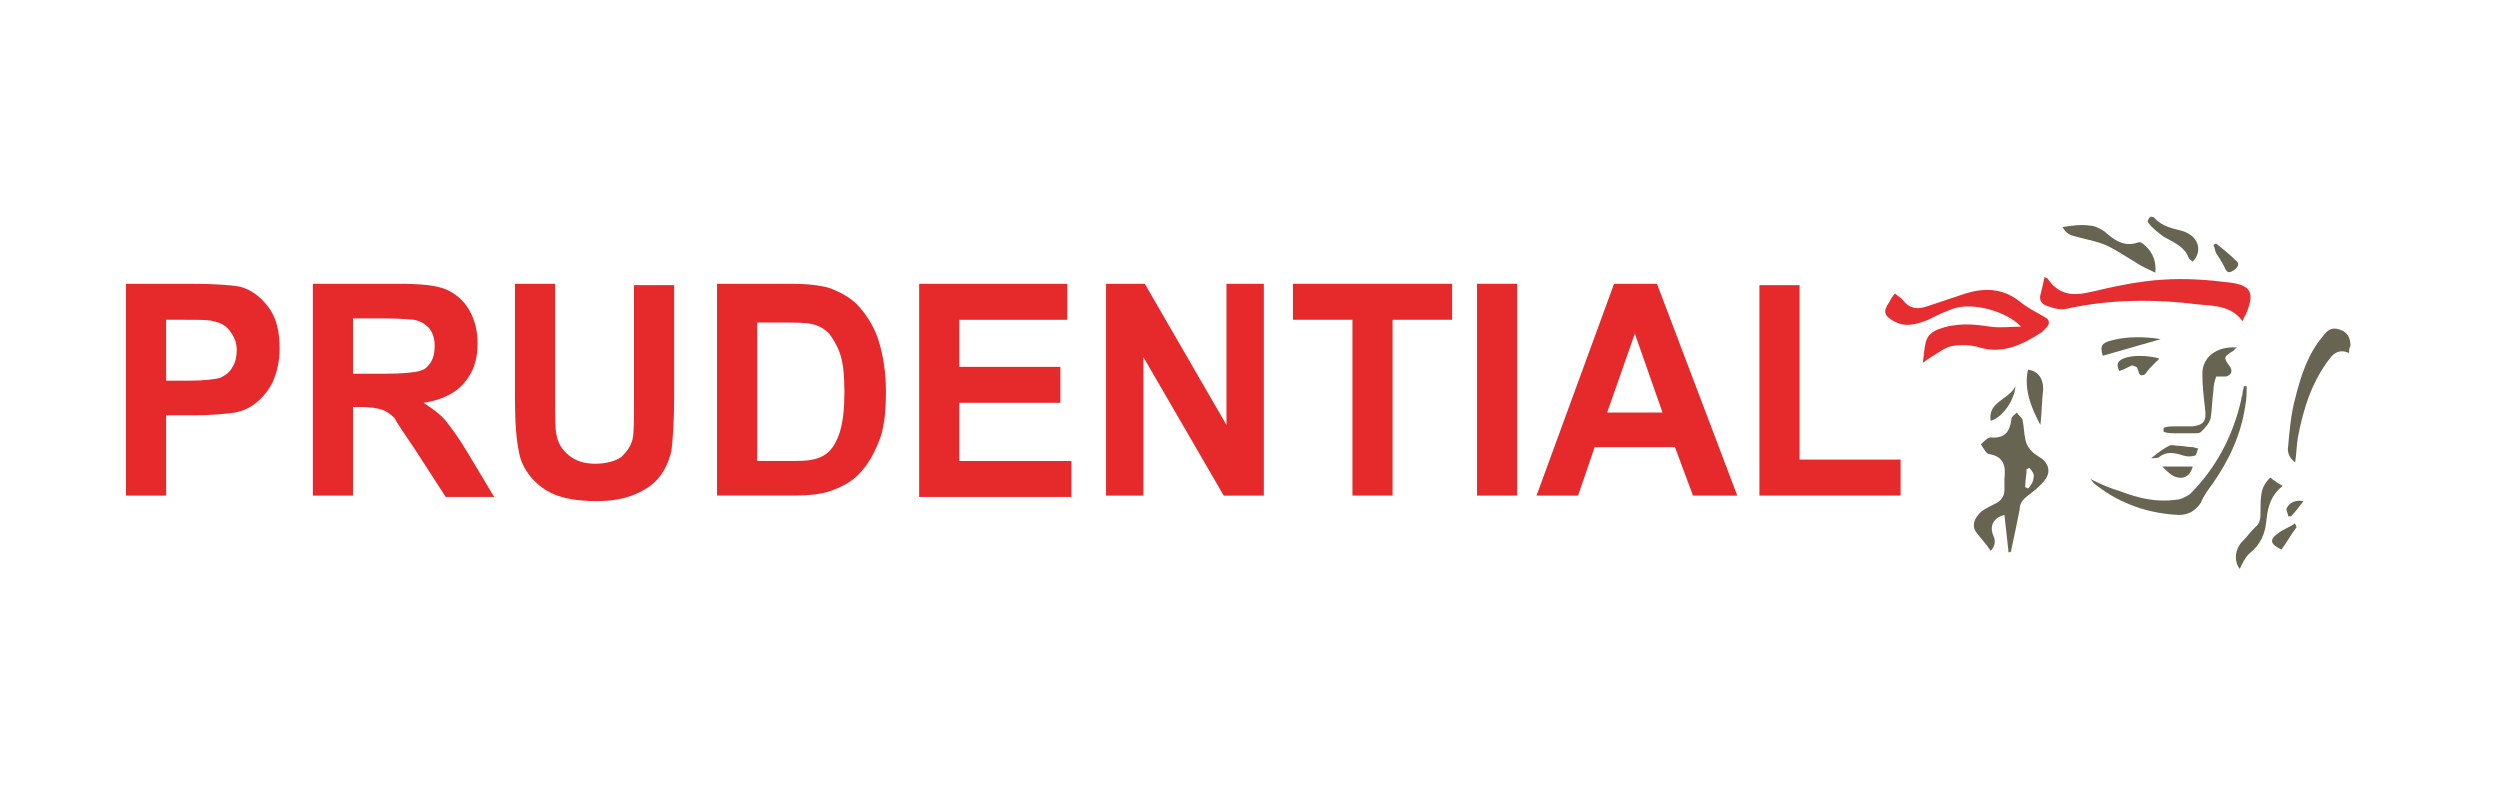 <?xml version="1.0" encoding="utf-8"?>
<!-- Generator: Adobe Illustrator 24.3.0, SVG Export Plug-In . SVG Version: 6.00 Build 0)  -->
<svg version="1.1" id="Layer_1" xmlns="http://www.w3.org/2000/svg" xmlns:xlink="http://www.w3.org/1999/xlink" x="0px" y="0px"
	 viewBox="0 0 180.6 56.7" style="enable-background:new 0 0 180.6 56.7;" xml:space="preserve">
<style type="text/css">
	.st0{fill:#E62D2F;}
	.st1{fill:#676551;}
	.st2{fill:#E62A2B;}
</style>
<g>
	<path class="st0" d="M136.9,21.2c0.2,0.2,0.4,0.3,0.5,0.4c0.5,0.7,1.1,0.8,1.9,0.5c0.9-0.3,1.8-0.6,2.7-0.9
		c1.3-0.4,2.6-0.4,3.8,0.5c0.6,0.5,1.2,0.8,1.9,1.2c0.4,0.2,0.4,0.5,0.1,0.8c-0.1,0.1-0.2,0.2-0.3,0.3c-1.4,0.9-2.8,1.6-4.5,1.1
		c-0.6-0.2-1.4-0.2-2-0.1c-0.5,0.1-1,0.5-1.5,0.8c-0.2,0.1-0.4,0.3-0.6,0.4c0.1-0.6,0.1-1,0.2-1.4c0.1-0.5,0.4-0.8,0.9-1
		c1.3-0.5,2.5-0.4,3.8-0.2c0.7,0.1,1.4,0,2.2,0c-1-1.1-3.5-1.8-4.9-1.3c-0.6,0.2-1.2,0.5-1.8,0.8c-0.8,0.3-1.6,0.6-2.5,0.1
		c-0.7-0.4-0.8-0.7-0.3-1.4C136.6,21.6,136.7,21.4,136.9,21.2z"/>
	<path class="st0" d="M147.7,20c0.1,0.1,0.2,0.1,0.2,0.1c0.8,1.2,1.8,1.3,3.1,1c1.7-0.4,3.5-0.8,5.3-0.9c1.5-0.1,3.1,0,4.7,0.2
		c1.7,0.2,1.9,0.8,1.2,2.4c-0.1,0.1-0.1,0.2-0.2,0.4c-0.8-1.1-2-1.1-3.1-1.2c-3.2-0.4-6.4-0.4-9.6,0.3c-0.4,0.1-0.9,0-1.4-0.2
		c-0.4-0.1-0.6-0.4-0.5-0.8C147.5,20.9,147.6,20.5,147.7,20z"/>
	<path class="st1" d="M145.1,39.9c-0.1-0.9-0.2-1.8-0.3-2.7c-0.8,0.2-1.1,0.8-0.8,1.5c0.2,0.4,0.1,0.8-0.2,1.1
		c-0.3-0.5-0.7-0.9-1-1.3c-0.4-0.5-0.2-1.1,0.4-1.6c0.3-0.2,0.7-0.4,1.1-0.6c0.3-0.2,0.5-0.5,0.5-0.9c0-0.3,0-0.5,0-0.8
		c0.1-0.9,0-1.6-1.1-1.8c-0.2,0-0.4-0.4-0.6-0.7c0.2-0.2,0.5-0.5,0.7-0.5c1.1,0.1,1.4-0.5,1.5-1.3c0-0.2,0.2-0.3,0.4-0.5
		c0.1,0.2,0.3,0.3,0.4,0.5c0.1,0.4,0.1,0.9,0.2,1.4c0.1,0.6,0.5,1,1,1.3c0.7,0.4,0.9,1.1,0.4,1.7c-0.3,0.4-0.8,0.8-1.2,1.1
		c-0.4,0.3-0.6,0.6-0.6,1c-0.2,1-0.4,2-0.6,2.9C145.3,39.9,145.2,39.9,145.1,39.9z M146.6,33.8c-0.1,0-0.1,0.1-0.2,0.1
		c0,0.4-0.1,0.8-0.1,1.3c0.1,0,0.2,0.1,0.2,0.1c0.2-0.2,0.4-0.5,0.4-0.8C147,34.3,146.8,34,146.6,33.8z"/>
	<path class="st1" d="M169.7,25.5c-0.7-0.3-1.1,0-1.4,0.4c-1.3,1.7-1.9,3.6-2.3,5.7c-0.1,0.6-0.1,1.2-0.2,1.8
		c-0.4-0.3-0.6-0.7-0.5-1.2c0.1-1.1,0.2-2.3,0.5-3.4c0.4-1.6,0.9-3.2,2-4.5c0.3-0.4,0.6-0.7,1.2-0.5c0.6,0.2,0.8,0.6,0.8,1.2
		C169.7,25.1,169.7,25.3,169.7,25.5z"/>
	<path class="st1" d="M151,34.6c0.8,0.4,1.5,0.7,2.2,0.9c1.3,0.5,2.6,0.8,4,0.6c0.3,0,0.7-0.2,1-0.4c1.9-1.9,3.1-4.2,3.7-6.8
		c0-0.2,0.1-0.3,0.1-0.5c0-0.2,0.1-0.3,0.1-0.5c0.1,0,0.1,0,0.2,0c0,0.5,0,0.9-0.1,1.4c-0.3,2.1-1.2,4-2.4,5.7
		c-0.3,0.4-0.6,0.8-0.8,1.3c-0.4,0.6-0.9,0.9-1.6,0.9c-2.2-0.1-4.2-0.8-5.9-2.1C151.2,34.9,151.2,34.8,151,34.6z"/>
	<path class="st1" d="M161.6,25.1c-0.1,0.1-0.2,0.1-0.2,0.2c-0.8,0.5-0.8,0.5-0.3,1.2c0.2,0.3,0.1,0.6-0.3,0.7c-0.2,0-0.4,0-0.7,0
		c-0.1,0.3-0.2,0.6-0.2,1c-0.1,0.7-0.1,1.4-0.2,2c-0.1,0.4-0.4,0.7-0.7,1c-0.1,0.1-0.3,0.1-0.4,0.1c-0.5,0-0.9,0-1.4,0
		c-0.3,0-0.6,0-0.9-0.1c0-0.1,0-0.2,0-0.3c0.3-0.1,0.5-0.1,0.8-0.1c0.4,0,0.9,0,1.3,0c0.8-0.1,1-0.4,0.9-1.2
		c-0.1-0.9-0.2-1.7-0.2-2.6C159.1,25.8,160.1,25,161.6,25.1z"/>
	<path class="st1" d="M155.7,19.7c-0.6-0.3-1.1-0.5-1.5-0.8c-0.7-0.4-1.4-0.9-2.1-1.2c-0.7-0.3-1.4-0.4-2.1-0.6
		c-0.5-0.1-0.8-0.3-1-0.7c0.7-0.1,1.3-0.2,2-0.1c0.3,0,0.7,0.2,1,0.4c0.7,0.6,1.4,1.2,2.5,0.8c0.1,0,0.2,0,0.3,0.1
		C155.3,18,155.8,18.6,155.7,19.7z"/>
	<path class="st1" d="M164.9,35.1c-1,0.8-1.1,1.8-1.2,2.7c-0.1,0.8-0.4,1.5-1.1,2.1c-0.4,0.3-0.6,0.8-0.8,1.2
		c-0.4-0.5-0.4-1.4,0.2-2c0.3-0.3,0.6-0.7,0.9-1c0.4-0.3,0.4-0.7,0.4-1.2c0-0.5,0-1,0.1-1.4c0.1-0.4,0.3-0.7,0.6-1
		C164,34.5,164.5,34.9,164.9,35.1z"/>
	<path class="st1" d="M158.4,18.9c-0.1-0.1-0.3-0.2-0.3-0.3c-0.3-0.8-1.1-1.1-1.8-1.5c-0.4-0.3-0.8-0.6-1.1-1
		c-0.1-0.1,0-0.3,0.1-0.4c0-0.1,0.3,0,0.3,0c0.6,0.7,1.4,0.8,2.1,1C158.9,17.1,159.1,18.2,158.4,18.9z"/>
	<path class="st1" d="M147.4,30.7c-0.7-1.3-1.2-2.6-0.9-4c0.7,0.1,1.1,0.6,1.1,1.4C147.5,29,147.5,29.8,147.4,30.7z"/>
	<path class="st1" d="M156.1,24.5c-1.4,0.4-2.8,0.8-4.2,1.2c-0.2-0.7-0.1-0.9,0.6-1.1C153.6,24.3,154.9,24.3,156.1,24.5z"/>
	<path class="st1" d="M153.1,26.8c-0.2-0.4-0.2-0.7,0.3-0.9c0.7-0.3,1.9-0.2,2.6,0c-0.2,0.2-0.5,0.5-0.7,0.7
		c-0.2,0.2-0.3,0.5-0.5,0.5c-0.3,0.1-0.3-0.3-0.4-0.5c0-0.1-0.3-0.2-0.4-0.2C153.6,26.6,153.4,26.7,153.1,26.8z"/>
	<path class="st1" d="M143.8,30.4c-0.2-1.4,1.3-1.5,1.8-2.5C145.5,29,144.6,30.2,143.8,30.4z"/>
	<path class="st1" d="M155.4,33.1c0.5-0.4,0.9-0.7,1.3-0.9c0.2-0.1,0.4,0,0.6,0c0.4,0,0.7,0.1,1.1,0.1c0.1,0,0.3,0.1,0.4,0.1
		c-0.1,0.2-0.1,0.4-0.2,0.5c-0.3,0.1-0.6,0.1-0.9,0c-0.6-0.2-1.2-0.3-1.7,0.1C155.9,33.1,155.7,33.1,155.4,33.1z"/>
	<path class="st1" d="M165.9,38.1c-0.4,0.5-0.7,1.1-1.1,1.6c-0.8-0.4-0.9-0.7-0.2-1.2c0.4-0.3,0.8-0.4,1.2-0.7
		C165.8,37.9,165.9,38,165.9,38.1z"/>
	<path class="st1" d="M160.1,17.6c0.5,0.4,1,0.8,1.4,1.2c0.3,0.2,0.2,0.5-0.1,0.7c-0.3,0.2-0.5,0.3-0.7-0.2c-0.2-0.4-0.4-0.7-0.6-1
		c-0.1-0.2-0.1-0.4-0.2-0.6C160,17.6,160.1,17.6,160.1,17.6z"/>
	<path class="st1" d="M156.2,33.7c0.8,0,1.5,0,2.2,0c-0.1,0.4-0.3,0.7-0.7,0.8C157.1,34.6,156.7,34.2,156.2,33.7z"/>
	<path class="st1" d="M165.3,37.3c0-0.2-0.2-0.5-0.1-0.6c0.2-0.4,0.6-0.6,1.2-0.5c-0.3,0.4-0.6,0.8-0.9,1.1
		C165.4,37.3,165.4,37.3,165.3,37.3z"/>
	<g>
		<g>
			<path class="st2" d="M9.1,35.8V20.5h4.7c1.8,0,2.9,0.1,3.5,0.2c0.8,0.2,1.5,0.7,2.1,1.5c0.6,0.8,0.8,1.8,0.8,3
				c0,0.9-0.2,1.7-0.5,2.4c-0.3,0.6-0.7,1.1-1.2,1.5c-0.5,0.4-1,0.6-1.5,0.7c-0.7,0.1-1.7,0.2-3,0.2H12v5.8H9.1z M12,23.1v4.4h1.6
				c1.2,0,1.9-0.1,2.3-0.2c0.4-0.2,0.7-0.4,0.9-0.8c0.2-0.3,0.3-0.7,0.3-1.2c0-0.6-0.2-1-0.5-1.4c-0.3-0.4-0.7-0.6-1.2-0.7
				c-0.3-0.1-1.1-0.1-2.1-0.1H12z"/>
			<path class="st2" d="M22.6,35.8V20.5h6.2c1.5,0,2.7,0.1,3.4,0.4c0.7,0.3,1.3,0.8,1.7,1.5c0.4,0.7,0.6,1.5,0.6,2.4
				c0,1.2-0.3,2.1-1,2.9c-0.6,0.7-1.6,1.2-2.9,1.4c0.6,0.4,1.2,0.8,1.6,1.3c0.4,0.5,1,1.3,1.7,2.5l1.8,3h-3.5L30,32.5
				c-0.8-1.2-1.3-1.9-1.5-2.3c-0.3-0.3-0.6-0.5-0.9-0.6c-0.3-0.1-0.8-0.2-1.5-0.2h-0.6v6.4H22.6z M25.5,27h2.2
				c1.4,0,2.3-0.1,2.6-0.2c0.4-0.1,0.6-0.3,0.8-0.6c0.2-0.3,0.3-0.7,0.3-1.2c0-0.5-0.1-0.9-0.4-1.3c-0.3-0.3-0.6-0.5-1.1-0.6
				c-0.2,0-0.9-0.1-2.1-0.1h-2.3V27z"/>
			<path class="st2" d="M37.2,20.5h2.9v8.3c0,1.3,0,2.2,0.1,2.6c0.1,0.6,0.4,1.1,0.9,1.5c0.5,0.4,1.1,0.6,1.9,0.6
				c0.8,0,1.5-0.2,1.9-0.5c0.4-0.4,0.7-0.8,0.8-1.3c0.1-0.5,0.1-1.4,0.1-2.6v-8.5h2.9v8.1c0,1.8-0.1,3.1-0.2,3.9
				c-0.2,0.8-0.5,1.4-0.9,1.9c-0.4,0.5-1,0.9-1.7,1.2c-0.7,0.3-1.6,0.5-2.8,0.5c-1.4,0-2.4-0.2-3.1-0.5c-0.7-0.3-1.3-0.8-1.7-1.3
				c-0.4-0.5-0.7-1.1-0.8-1.7c-0.2-0.9-0.3-2.2-0.3-3.9V20.5z"/>
			<path class="st2" d="M51.8,20.5h5.3c1.2,0,2.1,0.1,2.8,0.3c0.8,0.3,1.6,0.7,2.2,1.4c0.6,0.7,1.1,1.5,1.4,2.5
				c0.3,1,0.5,2.2,0.5,3.6c0,1.3-0.1,2.4-0.4,3.3c-0.4,1.1-0.9,2-1.6,2.7c-0.5,0.5-1.2,0.9-2.1,1.2c-0.6,0.2-1.5,0.3-2.6,0.3h-5.5
				V20.5z M54.7,23.1v10.2h2.2c0.8,0,1.4,0,1.8-0.1c0.5-0.1,0.9-0.3,1.2-0.6c0.3-0.3,0.6-0.8,0.8-1.5c0.2-0.7,0.3-1.6,0.3-2.8
				c0-1.2-0.1-2.1-0.3-2.7c-0.2-0.6-0.5-1.1-0.8-1.5c-0.4-0.4-0.8-0.6-1.3-0.7c-0.4-0.1-1.2-0.1-2.4-0.1H54.7z"/>
			<path class="st2" d="M66.4,35.8V20.5h10.7v2.6h-7.8v3.4h7.3v2.6h-7.3v4.2h8.1v2.6H66.4z"/>
			<path class="st2" d="M79.9,35.8V20.5h2.8l5.9,10.2V20.5h2.7v15.3h-2.9l-5.8-10v10H79.9z"/>
			<path class="st2" d="M97.7,35.8V23.1h-4.3v-2.6h11.5v2.6h-4.3v12.7H97.7z"/>
			<path class="st2" d="M106.7,35.8V20.5h2.9v15.3H106.7z"/>
			<path class="st2" d="M125.5,35.8h-3.2l-1.3-3.5h-5.8l-1.2,3.5H111l5.6-15.3h3.1L125.5,35.8z M120.1,29.8l-2-5.7l-2,5.7H120.1z"/>
			<path class="st2" d="M127.1,35.8V20.6h2.9v12.6h7.3v2.6H127.1z"/>
		</g>
	</g>
</g>
</svg>
